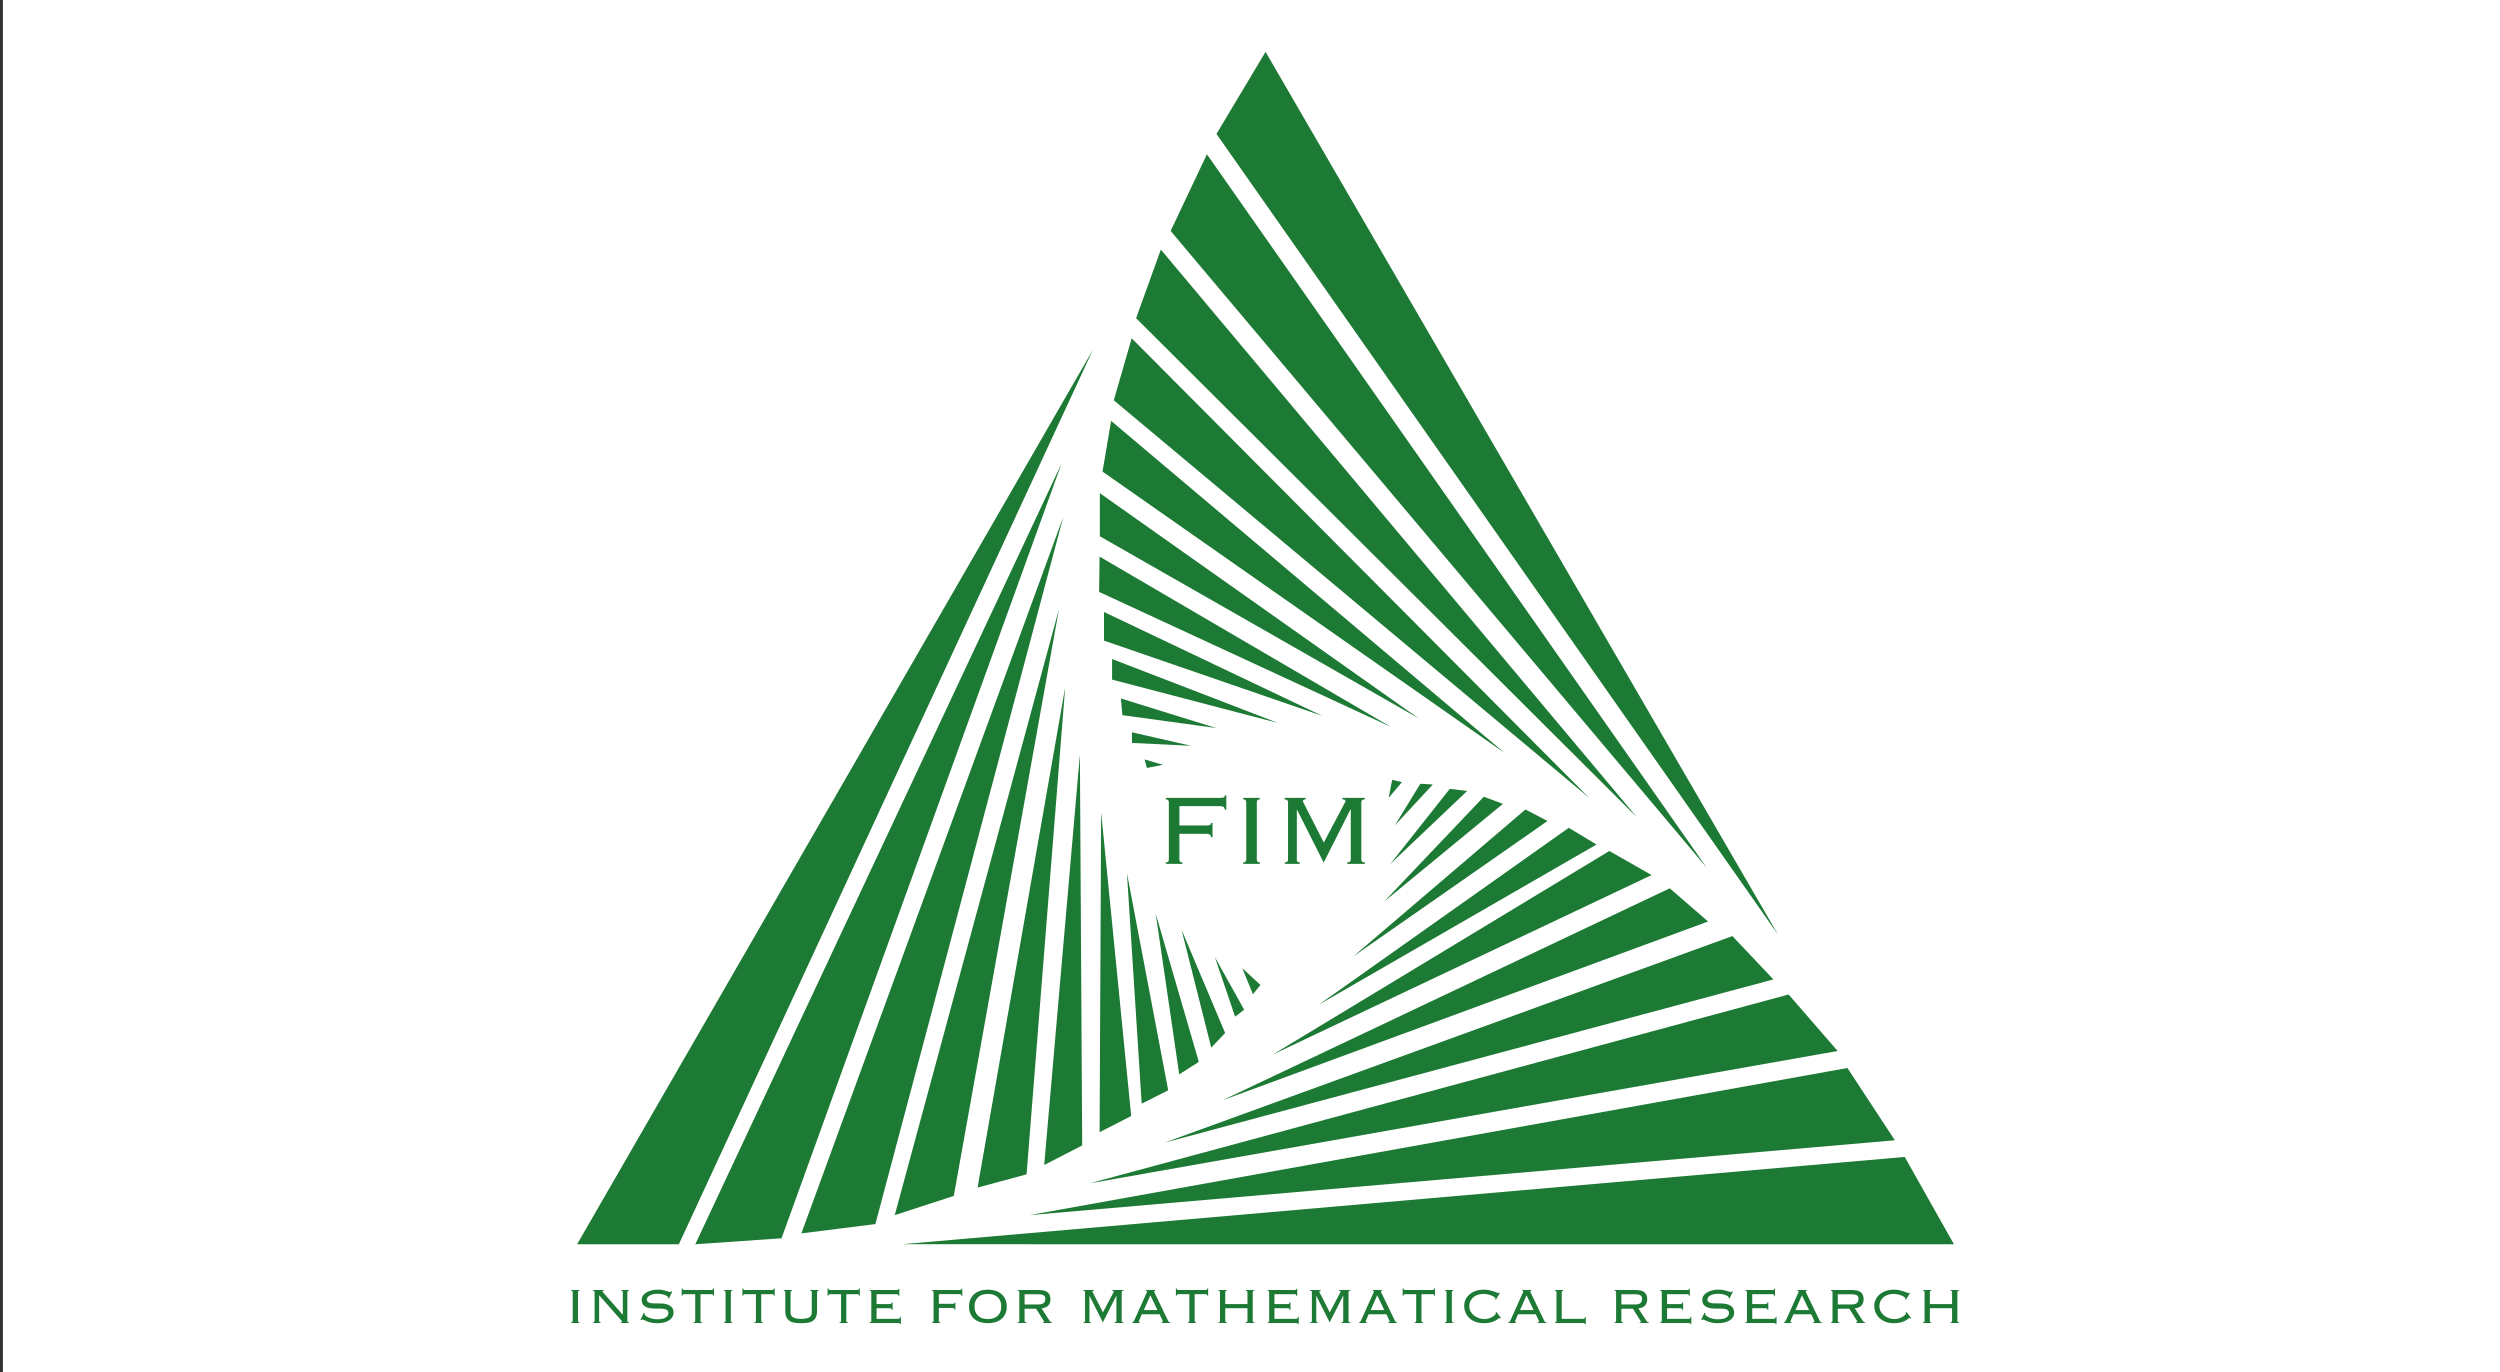<?xml version="1.0" encoding="utf-8"?>
<!-- Generator: Adobe Illustrator 24.1.2, SVG Export Plug-In . SVG Version: 6.00 Build 0)  -->
<svg version="1.1" xmlns="http://www.w3.org/2000/svg" xmlns:xlink="http://www.w3.org/1999/xlink" x="0px" y="0px"
	 viewBox="0 0 572 314" style="enable-background:new 0 0 572 314;" xml:space="preserve">
<rect x="0" y="0" width="572" height="314" fill="#333333" stroke="none"/>
<style type="text/css">
	.st0{display:none;}
	.st1{fill:#FFFFFF;}
	.st2{fill:#1D7A34;}
</style>
<g id="Livello_1" class="st0">
</g>
<g id="Livello_2">
	<rect x="0.663" class="st1" width="572" height="314"/>
	<g>
		<g>
			<g>
				<polygon class="st2" points="435.8,264.706 206.346,284.68 447.062,284.685 				"/>
			</g>
			<g>
				<polygon class="st2" points="422.69,244.357 235.495,278.024 433.542,260.896 				"/>
			</g>
			<g>
				<polygon class="st2" points="409.235,227.538 249.23,270.763 420.453,240.465 				"/>
			</g>
			<g>
				<polygon class="st2" points="396.369,214.174 266.386,261.456 405.754,224.09 				"/>
			</g>
			<g>
				<polygon class="st2" points="382.035,203.243 279.673,251.757 390.809,210.838 				"/>
			</g>
			<g>
				<polygon class="st2" points="368.219,194.707 291.222,241.273 377.876,200.213 				"/>
			</g>
			<g>
				<polygon class="st2" points="358.929,189.406 301.706,229.893 365.281,193.227 				"/>
			</g>
			<g>
				<polygon class="st2" points="349.023,185.21 309.611,218.848 354.069,187.845 				"/>
			</g>
			<g>
				<polygon class="st2" points="339.492,182.295 316.675,206.29 343.865,183.921 				"/>
			</g>
			<g>
				<polygon class="st2" points="331.7,180.501 318.076,197.712 335.695,180.965 				"/>
			</g>
			<g>
				<polygon class="st2" points="324.972,179.323 319.141,188.854 327.831,179.492 				"/>
			</g>
			<g>
				<polygon class="st2" points="318.53,178.422 317.719,182.556 320.753,178.962 				"/>
			</g>
		</g>
		<g>
			<g>
				<g>
					<polygon class="st2" points="278.327,30.644 406.824,213.858 289.558,11.867 					"/>
				</g>
				<g>
					<polygon class="st2" points="267.844,52.845 390.51,198.553 276.141,35.297 					"/>
				</g>
				<g>
					<polygon class="st2" points="259.939,72.803 374.532,187.004 265.601,57.106 					"/>
				</g>
				<g>
					<polygon class="st2" points="254.837,91.585 363.599,182.556 258.929,77.401 					"/>
				</g>
				<g>
					<polygon class="st2" points="252.258,107.899 344.37,172.372 254.22,96.294 					"/>
				</g>
				<g>
					<polygon class="st2" points="251.641,122.7 324.579,164.355 251.641,112.832 					"/>
				</g>
				<g>
					<polygon class="st2" points="251.473,135.426 318.24,166.325 251.585,127.353 					"/>
				</g>
				<g>
					<polygon class="st2" points="252.591,146.574 302.547,163.794 252.594,140.023 					"/>
				</g>
				<g>
					<polygon class="st2" points="254.444,155.497 292.399,165.42 254.444,150.787 					"/>
				</g>
				<g>
					<polygon class="st2" points="256.799,163.626 278.271,166.578 256.463,159.813 					"/>
				</g>
				<g>
					<polygon class="st2" points="258.986,169.985 272.497,170.634 258.986,167.55 					"/>
				</g>
			</g>
			<g>
				<polygon class="st2" points="262.396,175.707 266.067,174.986 261.891,173.757 				"/>
			</g>
		</g>
		<g>
			<g>
				<polygon class="st2" points="155.325,284.685 250.044,80.056 132.039,284.686 				"/>
			</g>
			<g>
				<polygon class="st2" points="178.815,283.321 242.895,106.03 159.081,284.685 				"/>
			</g>
			<g>
				<polygon class="st2" points="200.287,280.069 243.269,118.289 183.356,282.199 				"/>
			</g>
			<g>
				<polygon class="st2" points="218.228,273.622 242.291,139.368 204.716,278.024 				"/>
			</g>
			<g>
				<polygon class="st2" points="234.878,268.688 243.718,157.235 223.666,271.716 				"/>
			</g>
			<g>
				<polygon class="st2" points="247.605,262.073 247.081,172.633 238.915,266.558 				"/>
			</g>
			<g>
				<polygon class="st2" points="258.817,255.345 251.94,185.864 251.585,259.045 				"/>
			</g>
			<g>
				<polygon class="st2" points="267.283,249.459 257.846,199.768 261.217,252.521 				"/>
			</g>
			<g>
				<polygon class="st2" points="274.291,242.955 264.424,209.037 269.806,245.814 				"/>
			</g>
			<g>
				<polygon class="st2" points="280.305,236.34 270.329,212.7 277.136,239.702 				"/>
			</g>
			<g>
				<polygon class="st2" points="284.662,231.014 277.954,218.979 282.596,232.617 				"/>
			</g>
			<g>
				<polygon class="st2" points="288.39,225.363 284.233,221.52 286.667,227.481 				"/>
			</g>
		</g>
	</g>
	<g>
		<path class="st2" d="M277.078,191.569c0-0.287-0.077-0.479-0.229-0.574c-0.211-0.153-0.507-0.229-0.89-0.229h-6.114v5.855
			c0,0.211,0.047,0.378,0.144,0.502c0.095,0.125,0.277,0.187,0.545,0.187v0.345h-3.789v-0.345c0.268,0,0.449-0.062,0.545-0.187
			c0.096-0.124,0.144-0.291,0.144-0.502v-13.032c0-0.21-0.048-0.377-0.144-0.502c-0.096-0.124-0.278-0.187-0.545-0.187v-0.345
			h12.343c0.498,0,0.813-0.043,0.947-0.129c0.134-0.086,0.201-0.234,0.201-0.445h0.344v3.272h-0.344c0-0.248-0.077-0.444-0.23-0.588
			s-0.45-0.216-0.89-0.216h-9.271v4.421h6.085c0.497,0,0.813-0.043,0.947-0.13c0.133-0.086,0.201-0.233,0.201-0.444h0.345v3.272
			H277.078z"/>
		<path class="st2" d="M284.455,197.31c0.268,0,0.449-0.062,0.545-0.187c0.095-0.124,0.144-0.291,0.144-0.502v-13.032
			c0-0.21-0.048-0.377-0.144-0.502c-0.096-0.124-0.278-0.187-0.545-0.187v-0.345h3.789v0.345c-0.268,0-0.449,0.062-0.545,0.187
			c-0.096,0.125-0.144,0.292-0.144,0.502v13.032c0,0.211,0.048,0.378,0.144,0.502c0.096,0.125,0.277,0.187,0.545,0.187v0.345h-3.789
			V197.31z"/>
		<path class="st2" d="M293.956,197.31c0.306,0,0.507-0.062,0.603-0.187c0.096-0.124,0.144-0.291,0.144-0.502v-13.032
			c0-0.21-0.053-0.377-0.158-0.502c-0.105-0.124-0.32-0.187-0.646-0.187v-0.345h4.851v0.345c-0.44,0-0.66,0.125-0.66,0.373
			c0,0.115,0.038,0.22,0.115,0.315l4.679,9.186l4.851-9.186c0.02-0.057,0.043-0.114,0.072-0.172
			c0.028-0.058,0.043-0.115,0.043-0.172c0-0.096-0.053-0.177-0.158-0.244s-0.292-0.101-0.56-0.101v-0.345h5.138v0.345
			c-0.325,0-0.54,0.062-0.646,0.187c-0.105,0.125-0.158,0.292-0.158,0.502v13.032c0,0.211,0.053,0.378,0.158,0.502
			c0.105,0.125,0.32,0.187,0.646,0.187v0.345h-4.019v-0.345c0.325,0,0.541-0.062,0.646-0.187c0.104-0.124,0.157-0.291,0.157-0.502
			v-11.339l-0.086-0.057l-6.114,12.142l-6.113-12.142l-0.028,0.057v11.339c-0.02,0.211,0.019,0.378,0.114,0.502
			c0.096,0.125,0.277,0.187,0.546,0.187v0.345h-3.416V197.31z"/>
	</g>
	<g>
		<path class="st2" d="M130.69,302.535c0.134,0,0.225-0.031,0.273-0.094c0.048-0.062,0.072-0.146,0.072-0.251v-6.516
			c0-0.105-0.024-0.189-0.072-0.252c-0.048-0.062-0.139-0.093-0.273-0.093v-0.172h1.895v0.172c-0.134,0-0.225,0.031-0.272,0.093
			c-0.048,0.062-0.072,0.146-0.072,0.252v6.516c0,0.105,0.023,0.189,0.072,0.251c0.048,0.062,0.139,0.094,0.272,0.094v0.172h-1.895
			V302.535z"/>
		<path class="st2" d="M142.502,300.813v-5.138c0-0.105-0.024-0.189-0.072-0.252c-0.048-0.062-0.139-0.093-0.272-0.093v-0.172h1.722
			v0.172c-0.134,0-0.225,0.031-0.272,0.093c-0.048,0.062-0.072,0.146-0.072,0.252v6.516c0,0.105,0.023,0.189,0.072,0.251
			c0.047,0.062,0.138,0.094,0.272,0.094v0.172h-1.837v-0.172c0.191,0,0.287-0.038,0.287-0.115c0-0.066-0.02-0.122-0.058-0.165
			c-0.039-0.043-0.067-0.079-0.086-0.107l-5.109-5.812v5.855c0,0.105,0.023,0.189,0.072,0.251c0.047,0.062,0.138,0.094,0.272,0.094
			v0.172h-1.722v-0.172c0.134,0,0.225-0.031,0.272-0.094c0.048-0.062,0.072-0.146,0.072-0.251v-6.516
			c0-0.105-0.024-0.189-0.072-0.252c-0.048-0.062-0.139-0.093-0.272-0.093v-0.172h2.425v0.172c-0.105,0-0.177,0.012-0.215,0.036
			c-0.038,0.023-0.057,0.064-0.057,0.122c0,0.028,0.012,0.06,0.036,0.093c0.024,0.034,0.05,0.064,0.079,0.094l4.507,5.138H142.502z"
			/>
		<path class="st2" d="M147.511,300.44c-0.029,0.067-0.043,0.129-0.043,0.187c0,0.134,0.083,0.272,0.251,0.416
			s0.388,0.275,0.66,0.395c0.273,0.12,0.582,0.218,0.926,0.295c0.344,0.076,0.694,0.114,1.048,0.114
			c0.909,0,1.566-0.134,1.973-0.401s0.61-0.612,0.61-1.033c0-0.201-0.05-0.369-0.151-0.503s-0.239-0.236-0.417-0.309
			c-0.177-0.071-0.382-0.122-0.617-0.15c-0.235-0.029-0.486-0.043-0.754-0.043c-0.44,0-0.906-0.003-1.399-0.008
			c-0.493-0.004-0.945-0.066-1.356-0.187c-0.412-0.119-0.751-0.317-1.019-0.596c-0.268-0.277-0.402-0.688-0.402-1.233
			c0-0.345,0.096-0.658,0.287-0.94s0.452-0.524,0.782-0.725c0.33-0.201,0.72-0.359,1.169-0.474c0.45-0.115,0.938-0.173,1.464-0.173
			c0.412,0,0.768,0.029,1.069,0.087c0.302,0.057,0.562,0.119,0.782,0.187c0.22,0.066,0.402,0.129,0.545,0.187
			c0.144,0.057,0.263,0.086,0.359,0.086c0.105,0,0.182-0.02,0.229-0.058s0.096-0.081,0.144-0.129l0.172,0.071l-0.79,1.65l-0.158-0.1
			c0.009-0.029,0.014-0.091,0.014-0.188c0-0.066-0.057-0.147-0.172-0.243c-0.115-0.096-0.278-0.189-0.488-0.28
			s-0.461-0.167-0.753-0.229s-0.61-0.094-0.955-0.094c-0.775,0-1.39,0.125-1.844,0.373c-0.455,0.249-0.682,0.574-0.682,0.977
			c0,0.182,0.05,0.328,0.151,0.438c0.101,0.11,0.239,0.196,0.416,0.259c0.177,0.062,0.383,0.103,0.617,0.122
			c0.234,0.019,0.486,0.028,0.753,0.028c0.45,0,0.919,0.007,1.407,0.021s0.938,0.089,1.349,0.223
			c0.411,0.134,0.751,0.35,1.019,0.646c0.268,0.297,0.402,0.732,0.402,1.307c0,0.306-0.079,0.601-0.237,0.882
			c-0.158,0.282-0.395,0.534-0.71,0.754c-0.316,0.22-0.706,0.393-1.17,0.517c-0.464,0.124-1.002,0.187-1.614,0.187
			c-0.517,0-0.964-0.041-1.342-0.122s-0.701-0.177-0.969-0.287c-0.268-0.109-0.488-0.21-0.66-0.301s-0.311-0.137-0.416-0.137
			c-0.096,0-0.196,0.058-0.302,0.172l-0.143-0.086l0.775-1.65L147.511,300.44z"/>
		<path class="st2" d="M158.72,302.535c0.134,0,0.225-0.031,0.272-0.094c0.048-0.062,0.072-0.146,0.072-0.251v-6.085h-2.411
			c-0.182,0-0.311,0.026-0.387,0.078c-0.077,0.053-0.115,0.151-0.115,0.295h-0.172v-1.694h0.172c0,0.249,0.167,0.374,0.502,0.374
			h6.028c0.334,0,0.502-0.125,0.502-0.374h0.172v1.694h-0.172c0-0.144-0.038-0.242-0.115-0.295
			c-0.077-0.052-0.206-0.078-0.387-0.078h-2.412v6.085c0,0.105,0.024,0.189,0.072,0.251c0.048,0.062,0.139,0.094,0.273,0.094v0.172
			h-1.895V302.535z"/>
		<path class="st2" d="M165.666,302.535c0.134,0,0.225-0.031,0.273-0.094c0.048-0.062,0.072-0.146,0.072-0.251v-6.516
			c0-0.105-0.024-0.189-0.072-0.252c-0.048-0.062-0.139-0.093-0.273-0.093v-0.172h1.895v0.172c-0.134,0-0.225,0.031-0.272,0.093
			c-0.048,0.062-0.072,0.146-0.072,0.252v6.516c0,0.105,0.023,0.189,0.072,0.251c0.048,0.062,0.139,0.094,0.272,0.094v0.172h-1.895
			V302.535z"/>
		<path class="st2" d="M172.612,302.535c0.134,0,0.225-0.031,0.272-0.094c0.048-0.062,0.072-0.146,0.072-0.251v-6.085h-2.411
			c-0.182,0-0.311,0.026-0.387,0.078c-0.077,0.053-0.115,0.151-0.115,0.295h-0.172v-1.694h0.172c0,0.249,0.167,0.374,0.502,0.374
			h6.028c0.334,0,0.502-0.125,0.502-0.374h0.172v1.694h-0.172c0-0.144-0.038-0.242-0.115-0.295
			c-0.077-0.052-0.206-0.078-0.387-0.078h-2.412v6.085c0,0.105,0.024,0.189,0.072,0.251c0.048,0.062,0.139,0.094,0.273,0.094v0.172
			h-1.895V302.535z"/>
		<path class="st2" d="M179.673,295.675c0-0.105-0.024-0.189-0.071-0.252c-0.048-0.062-0.139-0.093-0.273-0.093v-0.172h1.895v0.172
			c-0.134,0-0.225,0.031-0.273,0.093c-0.048,0.062-0.071,0.146-0.071,0.252v4.593c0,0.545,0.203,0.931,0.61,1.155
			c0.406,0.225,1.012,0.337,1.815,0.337s1.409-0.112,1.815-0.337s0.61-0.61,0.61-1.155v-4.593c0-0.105-0.024-0.189-0.072-0.252
			c-0.048-0.062-0.139-0.093-0.272-0.093v-0.172h1.895v0.172c-0.134,0-0.225,0.031-0.273,0.093
			c-0.048,0.062-0.072,0.146-0.072,0.252v4.276c0,0.574-0.083,1.043-0.251,1.407c-0.167,0.363-0.407,0.65-0.718,0.86
			c-0.311,0.211-0.691,0.352-1.141,0.424c-0.45,0.071-0.957,0.107-1.521,0.107s-1.072-0.036-1.521-0.107
			c-0.45-0.072-0.83-0.213-1.141-0.424c-0.311-0.21-0.551-0.497-0.718-0.86c-0.167-0.364-0.251-0.833-0.251-1.407V295.675z"/>
		<path class="st2" d="M192.088,302.535c0.134,0,0.225-0.031,0.272-0.094c0.048-0.062,0.072-0.146,0.072-0.251v-6.085h-2.411
			c-0.182,0-0.311,0.026-0.387,0.078c-0.077,0.053-0.115,0.151-0.115,0.295h-0.172v-1.694h0.172c0,0.249,0.167,0.374,0.502,0.374
			h6.028c0.334,0,0.502-0.125,0.502-0.374h0.172v1.694h-0.172c0-0.144-0.038-0.242-0.115-0.295
			c-0.077-0.052-0.206-0.078-0.387-0.078h-2.412v6.085c0,0.105,0.024,0.189,0.072,0.251c0.048,0.062,0.139,0.094,0.273,0.094v0.172
			h-1.895V302.535z"/>
		<path class="st2" d="M199.35,295.675c0-0.105-0.024-0.189-0.072-0.252c-0.048-0.062-0.139-0.093-0.272-0.093v-0.172h6.013
			c0.249,0,0.407-0.021,0.474-0.065c0.067-0.043,0.101-0.116,0.101-0.222h0.172v1.636h-0.172c0-0.124-0.038-0.223-0.115-0.294
			c-0.077-0.072-0.225-0.107-0.445-0.107h-4.478v2.268h2.914c0.172,0,0.313-0.029,0.423-0.087c0.11-0.057,0.165-0.162,0.165-0.315
			h0.172v1.736h-0.172c0-0.144-0.043-0.243-0.129-0.301c-0.086-0.058-0.229-0.086-0.43-0.086h-2.942v2.439h4.793
			c0.201,0,0.349-0.036,0.445-0.107c0.095-0.072,0.143-0.198,0.143-0.381h0.172v1.708h-0.172c0-0.182-0.167-0.272-0.502-0.272h-6.43
			v-0.172c0.134,0,0.225-0.031,0.272-0.094c0.048-0.062,0.072-0.146,0.072-0.251V295.675z"/>
		<path class="st2" d="M218.424,299.664c0-0.144-0.039-0.238-0.115-0.287c-0.105-0.076-0.253-0.114-0.445-0.114h-3.057v2.928
			c0,0.105,0.024,0.189,0.072,0.251c0.048,0.062,0.139,0.094,0.273,0.094v0.172h-1.895v-0.172c0.134,0,0.225-0.031,0.272-0.094
			c0.048-0.062,0.072-0.146,0.072-0.251v-6.516c0-0.105-0.024-0.189-0.072-0.252c-0.048-0.062-0.139-0.093-0.272-0.093v-0.172h6.171
			c0.249,0,0.407-0.021,0.474-0.065c0.067-0.043,0.101-0.116,0.101-0.222h0.172v1.636h-0.172c0-0.124-0.039-0.223-0.115-0.294
			c-0.077-0.072-0.225-0.107-0.445-0.107h-4.636v2.21h3.043c0.249,0,0.406-0.021,0.474-0.064c0.067-0.043,0.101-0.117,0.101-0.223
			h0.172v1.636H218.424z"/>
		<path class="st2" d="M226.031,295.071c0.622,0,1.196,0.084,1.722,0.252c0.526,0.167,0.983,0.416,1.371,0.746
			c0.388,0.33,0.689,0.734,0.904,1.213s0.323,1.028,0.323,1.65s-0.107,1.172-0.323,1.65s-0.517,0.88-0.904,1.205
			c-0.387,0.326-0.844,0.567-1.371,0.726c-0.526,0.157-1.1,0.236-1.722,0.236s-1.196-0.079-1.722-0.236
			c-0.526-0.158-0.983-0.399-1.371-0.726c-0.388-0.325-0.689-0.727-0.904-1.205s-0.323-1.028-0.323-1.65s0.107-1.172,0.323-1.65
			s0.517-0.883,0.904-1.213c0.387-0.33,0.844-0.579,1.371-0.746C224.835,295.155,225.409,295.071,226.031,295.071z M226.031,296.048
			c-0.976,0-1.729,0.255-2.26,0.766c-0.531,0.511-0.797,1.215-0.797,2.111c0,0.897,0.266,1.602,0.797,2.112
			c0.531,0.511,1.284,0.766,2.26,0.766s1.729-0.255,2.26-0.766c0.531-0.511,0.797-1.215,0.797-2.112
			c0-0.896-0.266-1.601-0.797-2.111C227.76,296.303,227.007,296.048,226.031,296.048z"/>
		<path class="st2" d="M234.426,302.191c0,0.105,0.024,0.189,0.072,0.251c0.048,0.062,0.139,0.094,0.273,0.094v0.172h-1.895v-0.172
			c0.134,0,0.225-0.031,0.272-0.094c0.048-0.062,0.072-0.146,0.072-0.251v-6.516c0-0.105-0.024-0.189-0.072-0.252
			c-0.048-0.062-0.139-0.093-0.272-0.093v-0.172h4.808c0.947,0,1.626,0.179,2.038,0.538c0.412,0.358,0.617,0.878,0.617,1.557
			c0,0.604-0.158,1.082-0.474,1.436c-0.315,0.354-0.832,0.579-1.55,0.675l1.808,2.799c0.105,0.152,0.189,0.253,0.251,0.301
			c0.062,0.048,0.165,0.072,0.309,0.072v0.172h-2.067v-0.172c0.125,0,0.203-0.01,0.237-0.029c0.034-0.019,0.05-0.052,0.05-0.101
			c0-0.057-0.024-0.109-0.072-0.157l-1.765-2.813h-2.641V302.191z M237.569,298.459c0.584,0,0.995-0.11,1.234-0.33
			s0.359-0.521,0.359-0.904c0-0.191-0.024-0.354-0.072-0.488c-0.048-0.134-0.134-0.246-0.258-0.337s-0.294-0.158-0.509-0.201
			s-0.491-0.064-0.825-0.064h-3.072v2.325H237.569z"/>
		<path class="st2" d="M247.889,302.535c0.153,0,0.253-0.031,0.301-0.094c0.048-0.062,0.072-0.146,0.072-0.251v-6.516
			c0-0.105-0.026-0.189-0.079-0.252c-0.053-0.062-0.16-0.093-0.323-0.093v-0.172h2.425v0.172c-0.22,0-0.33,0.062-0.33,0.187
			c0,0.058,0.019,0.11,0.058,0.158l2.339,4.593l2.425-4.593c0.01-0.029,0.021-0.058,0.036-0.087
			c0.014-0.028,0.021-0.057,0.021-0.086c0-0.048-0.026-0.088-0.079-0.122c-0.053-0.033-0.146-0.05-0.28-0.05v-0.172h2.569v0.172
			c-0.163,0-0.27,0.031-0.323,0.093c-0.053,0.062-0.079,0.146-0.079,0.252v6.516c0,0.105,0.026,0.189,0.079,0.251
			c0.053,0.062,0.16,0.094,0.323,0.094v0.172h-2.009v-0.172c0.163,0,0.271-0.031,0.323-0.094c0.052-0.062,0.079-0.146,0.079-0.251
			v-5.669l-0.043-0.029l-3.057,6.071l-3.057-6.071l-0.015,0.029v5.669c-0.009,0.105,0.01,0.189,0.058,0.251
			c0.048,0.062,0.139,0.094,0.272,0.094v0.172h-1.708V302.535z"/>
		<path class="st2" d="M260.762,301.846c-0.039,0.086-0.082,0.182-0.129,0.287s-0.072,0.187-0.072,0.244
			c0,0.105,0.082,0.158,0.244,0.158v0.172h-1.765v-0.172c0.057,0,0.107-0.005,0.15-0.015c0.043-0.01,0.084-0.038,0.122-0.086
			s0.082-0.117,0.129-0.208s0.11-0.213,0.187-0.366l2.598-5.799c0.077-0.162,0.134-0.284,0.172-0.365
			c0.038-0.081,0.057-0.146,0.057-0.194c0-0.114-0.086-0.172-0.258-0.172v-0.172h2.096v0.172c-0.153,0-0.23,0.058-0.23,0.172
			c0,0.058,0.024,0.132,0.072,0.223s0.11,0.218,0.187,0.381l2.755,5.712c0.086,0.172,0.153,0.306,0.201,0.401
			c0.047,0.096,0.093,0.168,0.136,0.216s0.088,0.076,0.136,0.086s0.115,0.015,0.201,0.015v0.172h-1.995v-0.172
			c0.115,0,0.191-0.017,0.229-0.051c0.038-0.033,0.058-0.083,0.058-0.15c0-0.048-0.012-0.098-0.036-0.15s-0.074-0.165-0.15-0.338
			l-0.545-1.148h-4.062L260.762,301.846z M264.824,299.75l-1.622-3.387l-1.493,3.387H264.824z"/>
		<path class="st2" d="M271.785,302.535c0.134,0,0.225-0.031,0.272-0.094c0.048-0.062,0.072-0.146,0.072-0.251v-6.085h-2.411
			c-0.182,0-0.311,0.026-0.387,0.078c-0.077,0.053-0.115,0.151-0.115,0.295h-0.172v-1.694h0.172c0,0.249,0.167,0.374,0.502,0.374
			h6.028c0.334,0,0.502-0.125,0.502-0.374h0.172v1.694h-0.172c0-0.144-0.038-0.242-0.115-0.295
			c-0.077-0.052-0.206-0.078-0.387-0.078h-2.412v6.085c0,0.105,0.024,0.189,0.072,0.251c0.048,0.062,0.139,0.094,0.273,0.094v0.172
			h-1.895V302.535z"/>
		<path class="st2" d="M286.625,302.191c0,0.105,0.023,0.189,0.072,0.251c0.047,0.062,0.138,0.094,0.272,0.094v0.172h-1.895v-0.172
			c0.134,0,0.225-0.031,0.273-0.094c0.047-0.062,0.072-0.146,0.072-0.251v-2.87h-5.081v2.87c0,0.105,0.024,0.189,0.072,0.251
			c0.048,0.062,0.139,0.094,0.273,0.094v0.172h-1.895v-0.172c0.134,0,0.225-0.031,0.272-0.094c0.048-0.062,0.072-0.146,0.072-0.251
			v-6.516c0-0.105-0.024-0.189-0.072-0.252c-0.048-0.062-0.139-0.093-0.272-0.093v-0.172h1.895v0.172
			c-0.134,0-0.225,0.031-0.273,0.093c-0.048,0.062-0.072,0.146-0.072,0.252v2.698h5.081v-2.698c0-0.105-0.024-0.189-0.072-0.252
			c-0.048-0.062-0.139-0.093-0.273-0.093v-0.172h1.895v0.172c-0.134,0-0.225,0.031-0.272,0.093
			c-0.048,0.062-0.072,0.146-0.072,0.252V302.191z"/>
		<path class="st2" d="M290.385,295.675c0-0.105-0.023-0.189-0.071-0.252c-0.048-0.062-0.139-0.093-0.272-0.093v-0.172h6.013
			c0.249,0,0.407-0.021,0.474-0.065c0.067-0.043,0.101-0.116,0.101-0.222h0.173v1.636h-0.173c0-0.124-0.038-0.223-0.114-0.294
			c-0.077-0.072-0.226-0.107-0.445-0.107h-4.478v2.268h2.913c0.173,0,0.313-0.029,0.424-0.087c0.109-0.057,0.165-0.162,0.165-0.315
			h0.172v1.736h-0.172c0-0.144-0.043-0.243-0.13-0.301c-0.086-0.058-0.229-0.086-0.43-0.086h-2.942v2.439h4.793
			c0.201,0,0.35-0.036,0.445-0.107c0.096-0.072,0.144-0.198,0.144-0.381h0.172v1.708h-0.172c0-0.182-0.168-0.272-0.502-0.272h-6.43
			v-0.172c0.134,0,0.225-0.031,0.272-0.094c0.048-0.062,0.071-0.146,0.071-0.251V295.675z"/>
		<path class="st2" d="M299.786,302.535c0.152,0,0.253-0.031,0.301-0.094c0.048-0.062,0.072-0.146,0.072-0.251v-6.516
			c0-0.105-0.027-0.189-0.08-0.252c-0.053-0.062-0.159-0.093-0.322-0.093v-0.172h2.426v0.172c-0.221,0-0.33,0.062-0.33,0.187
			c0,0.058,0.019,0.11,0.057,0.158l2.34,4.593l2.426-4.593c0.009-0.029,0.021-0.058,0.035-0.087
			c0.015-0.028,0.021-0.057,0.021-0.086c0-0.048-0.026-0.088-0.078-0.122c-0.053-0.033-0.146-0.05-0.28-0.05v-0.172h2.569v0.172
			c-0.163,0-0.271,0.031-0.323,0.093c-0.053,0.062-0.079,0.146-0.079,0.252v6.516c0,0.105,0.026,0.189,0.079,0.251
			c0.053,0.062,0.16,0.094,0.323,0.094v0.172h-2.01v-0.172c0.163,0,0.271-0.031,0.323-0.094c0.053-0.062,0.079-0.146,0.079-0.251
			v-5.669l-0.043-0.029l-3.058,6.071l-3.057-6.071l-0.015,0.029v5.669c-0.01,0.105,0.01,0.189,0.058,0.251
			c0.048,0.062,0.139,0.094,0.272,0.094v0.172h-1.707V302.535z"/>
		<path class="st2" d="M312.659,301.846c-0.038,0.086-0.081,0.182-0.129,0.287s-0.071,0.187-0.071,0.244
			c0,0.105,0.081,0.158,0.244,0.158v0.172h-1.766v-0.172c0.058,0,0.107-0.005,0.15-0.015s0.084-0.038,0.122-0.086
			s0.081-0.117,0.129-0.208s0.11-0.213,0.187-0.366l2.599-5.799c0.076-0.162,0.134-0.284,0.172-0.365s0.058-0.146,0.058-0.194
			c0-0.114-0.086-0.172-0.259-0.172v-0.172h2.096v0.172c-0.153,0-0.229,0.058-0.229,0.172c0,0.058,0.023,0.132,0.071,0.223
			s0.11,0.218,0.187,0.381l2.756,5.712c0.086,0.172,0.153,0.306,0.201,0.401s0.093,0.168,0.136,0.216s0.089,0.076,0.137,0.086
			s0.115,0.015,0.201,0.015v0.172h-1.995v-0.172c0.114,0,0.191-0.017,0.229-0.051c0.038-0.033,0.058-0.083,0.058-0.15
			c0-0.048-0.013-0.098-0.036-0.15s-0.074-0.165-0.15-0.338l-0.546-1.148h-4.062L312.659,301.846z M316.722,299.75l-1.622-3.387
			l-1.493,3.387H316.722z"/>
		<path class="st2" d="M323.681,302.535c0.135,0,0.226-0.031,0.273-0.094c0.048-0.062,0.071-0.146,0.071-0.251v-6.085h-2.411
			c-0.182,0-0.311,0.026-0.388,0.078c-0.076,0.053-0.114,0.151-0.114,0.295h-0.173v-1.694h0.173c0,0.249,0.167,0.374,0.502,0.374
			h6.028c0.335,0,0.502-0.125,0.502-0.374h0.173v1.694h-0.173c0-0.144-0.038-0.242-0.114-0.295
			c-0.077-0.052-0.206-0.078-0.388-0.078h-2.411v6.085c0,0.105,0.023,0.189,0.071,0.251c0.048,0.062,0.139,0.094,0.272,0.094v0.172
			h-1.895V302.535z"/>
		<path class="st2" d="M330.628,302.535c0.134,0,0.225-0.031,0.272-0.094c0.048-0.062,0.071-0.146,0.071-0.251v-6.516
			c0-0.105-0.023-0.189-0.071-0.252c-0.048-0.062-0.139-0.093-0.272-0.093v-0.172h1.895v0.172c-0.135,0-0.226,0.031-0.273,0.093
			c-0.048,0.062-0.071,0.146-0.071,0.252v6.516c0,0.105,0.023,0.189,0.071,0.251c0.048,0.062,0.139,0.094,0.273,0.094v0.172h-1.895
			V302.535z"/>
		<path class="st2" d="M343.244,301.674c-0.058-0.067-0.13-0.101-0.216-0.101c-0.048,0-0.146,0.062-0.294,0.188
			s-0.358,0.264-0.632,0.414c-0.272,0.15-0.619,0.284-1.04,0.4s-0.934,0.175-1.536,0.175c-0.67,0-1.282-0.096-1.837-0.287
			s-1.031-0.466-1.428-0.825c-0.397-0.358-0.706-0.784-0.926-1.277c-0.221-0.492-0.33-1.031-0.33-1.614
			c0-0.488,0.103-0.952,0.309-1.393c0.205-0.439,0.502-0.83,0.89-1.17c0.388-0.339,0.856-0.609,1.406-0.811
			c0.551-0.201,1.17-0.302,1.858-0.302c0.479,0,0.904,0.041,1.277,0.122c0.374,0.082,0.699,0.17,0.977,0.266
			s0.504,0.185,0.682,0.266c0.177,0.081,0.299,0.122,0.366,0.122c0.076,0,0.124-0.012,0.144-0.036
			c0.019-0.023,0.043-0.055,0.071-0.093l0.172,0.114l-0.89,1.536l-0.187-0.086c0.048-0.048,0.072-0.11,0.072-0.187
			c0-0.077-0.072-0.175-0.216-0.295c-0.144-0.119-0.34-0.234-0.588-0.344c-0.249-0.11-0.541-0.206-0.876-0.287
			s-0.693-0.122-1.076-0.122s-0.768,0.055-1.155,0.164c-0.388,0.11-0.732,0.279-1.033,0.509c-0.302,0.229-0.548,0.522-0.739,0.88
			c-0.191,0.358-0.287,0.785-0.287,1.281c0,0.43,0.098,0.823,0.294,1.182c0.196,0.357,0.457,0.666,0.782,0.923
			c0.325,0.259,0.696,0.459,1.112,0.602c0.416,0.144,0.845,0.215,1.285,0.215c0.344,0,0.672-0.05,0.982-0.15
			s0.586-0.223,0.825-0.366s0.431-0.289,0.574-0.438s0.216-0.271,0.216-0.366c0-0.086-0.024-0.153-0.072-0.201l0.187-0.114
			l1.062,1.378L343.244,301.674z"/>
		<path class="st2" d="M346.831,301.846c-0.038,0.086-0.081,0.182-0.129,0.287s-0.071,0.187-0.071,0.244
			c0,0.105,0.081,0.158,0.244,0.158v0.172h-1.766v-0.172c0.058,0,0.107-0.005,0.15-0.015s0.084-0.038,0.122-0.086
			s0.081-0.117,0.129-0.208s0.11-0.213,0.187-0.366l2.599-5.799c0.076-0.162,0.134-0.284,0.172-0.365s0.058-0.146,0.058-0.194
			c0-0.114-0.086-0.172-0.259-0.172v-0.172h2.096v0.172c-0.153,0-0.229,0.058-0.229,0.172c0,0.058,0.023,0.132,0.071,0.223
			s0.11,0.218,0.187,0.381l2.756,5.712c0.086,0.172,0.153,0.306,0.201,0.401s0.093,0.168,0.136,0.216s0.089,0.076,0.137,0.086
			s0.115,0.015,0.201,0.015v0.172h-1.995v-0.172c0.114,0,0.191-0.017,0.229-0.051c0.038-0.033,0.058-0.083,0.058-0.15
			c0-0.048-0.013-0.098-0.036-0.15s-0.074-0.165-0.15-0.338l-0.546-1.148h-4.062L346.831,301.846z M350.894,299.75l-1.622-3.387
			l-1.493,3.387H350.894z"/>
		<path class="st2" d="M357.667,295.33c-0.134,0-0.225,0.033-0.272,0.101c-0.048,0.066-0.071,0.167-0.071,0.301v6.028h4.822
			c0.335,0,0.502-0.144,0.502-0.431h0.173v1.65h-0.173c0-0.182-0.167-0.272-0.502-0.272h-6.373v-0.172
			c0.135,0,0.226-0.031,0.273-0.094c0.048-0.062,0.071-0.146,0.071-0.251v-6.516c0-0.105-0.023-0.189-0.071-0.252
			c-0.048-0.062-0.139-0.093-0.273-0.093v-0.172h1.895V295.33z"/>
		<path class="st2" d="M370.972,302.191c0,0.105,0.023,0.189,0.071,0.251c0.048,0.062,0.139,0.094,0.272,0.094v0.172h-1.895v-0.172
			c0.135,0,0.226-0.031,0.273-0.094c0.048-0.062,0.071-0.146,0.071-0.251v-6.516c0-0.105-0.023-0.189-0.071-0.252
			c-0.048-0.062-0.139-0.093-0.273-0.093v-0.172h4.809c0.947,0,1.626,0.179,2.038,0.538c0.411,0.358,0.617,0.878,0.617,1.557
			c0,0.604-0.158,1.082-0.474,1.436c-0.316,0.354-0.833,0.579-1.551,0.675l1.809,2.799c0.105,0.152,0.189,0.253,0.251,0.301
			c0.062,0.048,0.165,0.072,0.309,0.072v0.172h-2.066v-0.172c0.124,0,0.203-0.01,0.237-0.029c0.033-0.019,0.05-0.052,0.05-0.101
			c0-0.057-0.024-0.109-0.071-0.157l-1.766-2.813h-2.641V302.191z M374.114,298.459c0.584,0,0.995-0.11,1.234-0.33
			s0.359-0.521,0.359-0.904c0-0.191-0.024-0.354-0.072-0.488c-0.048-0.134-0.134-0.246-0.258-0.337
			c-0.125-0.091-0.295-0.158-0.51-0.201c-0.216-0.043-0.49-0.064-0.825-0.064h-3.071v2.325H374.114z"/>
		<path class="st2" d="M380.214,295.675c0-0.105-0.024-0.189-0.071-0.252c-0.049-0.062-0.14-0.093-0.273-0.093v-0.172h6.014
			c0.249,0,0.406-0.021,0.474-0.065c0.067-0.043,0.101-0.116,0.101-0.222h0.172v1.636h-0.172c0-0.124-0.038-0.223-0.115-0.294
			c-0.076-0.072-0.225-0.107-0.444-0.107h-4.478v2.268h2.913c0.172,0,0.313-0.029,0.423-0.087c0.11-0.057,0.165-0.162,0.165-0.315
			h0.173v1.736h-0.173c0-0.144-0.043-0.243-0.129-0.301s-0.229-0.086-0.431-0.086h-2.941v2.439h4.793
			c0.201,0,0.35-0.036,0.445-0.107c0.096-0.072,0.144-0.198,0.144-0.381h0.172v1.708h-0.172c0-0.182-0.168-0.272-0.503-0.272h-6.43
			v-0.172c0.134,0,0.225-0.031,0.273-0.094c0.047-0.062,0.071-0.146,0.071-0.251V295.675z"/>
		<path class="st2" d="M390.174,300.44c-0.028,0.067-0.043,0.129-0.043,0.187c0,0.134,0.084,0.272,0.252,0.416
			c0.167,0.144,0.387,0.275,0.66,0.395c0.272,0.12,0.581,0.218,0.926,0.295c0.344,0.076,0.693,0.114,1.047,0.114
			c0.909,0,1.567-0.134,1.974-0.401s0.61-0.612,0.61-1.033c0-0.201-0.051-0.369-0.151-0.503c-0.1-0.134-0.239-0.236-0.416-0.309
			c-0.177-0.071-0.383-0.122-0.617-0.15c-0.234-0.029-0.485-0.043-0.753-0.043c-0.44,0-0.907-0.003-1.399-0.008
			c-0.493-0.004-0.945-0.066-1.356-0.187c-0.411-0.119-0.751-0.317-1.019-0.596c-0.269-0.277-0.402-0.688-0.402-1.233
			c0-0.345,0.096-0.658,0.287-0.94s0.452-0.524,0.782-0.725c0.33-0.201,0.72-0.359,1.17-0.474c0.449-0.115,0.938-0.173,1.464-0.173
			c0.411,0,0.768,0.029,1.069,0.087c0.301,0.057,0.562,0.119,0.782,0.187c0.22,0.066,0.401,0.129,0.545,0.187
			c0.144,0.057,0.263,0.086,0.358,0.086c0.105,0,0.182-0.02,0.23-0.058c0.048-0.038,0.095-0.081,0.144-0.129l0.172,0.071
			l-0.789,1.65l-0.158-0.1c0.01-0.029,0.015-0.091,0.015-0.188c0-0.066-0.058-0.147-0.173-0.243
			c-0.114-0.096-0.277-0.189-0.487-0.28c-0.211-0.091-0.462-0.167-0.754-0.229s-0.61-0.094-0.954-0.094
			c-0.775,0-1.391,0.125-1.845,0.373c-0.454,0.249-0.682,0.574-0.682,0.977c0,0.182,0.051,0.328,0.15,0.438
			c0.101,0.11,0.239,0.196,0.417,0.259c0.177,0.062,0.382,0.103,0.617,0.122c0.234,0.019,0.485,0.028,0.753,0.028
			c0.45,0,0.919,0.007,1.406,0.021c0.488,0.015,0.938,0.089,1.35,0.223s0.751,0.35,1.019,0.646c0.269,0.297,0.402,0.732,0.402,1.307
			c0,0.306-0.079,0.601-0.237,0.882c-0.157,0.282-0.395,0.534-0.71,0.754s-0.706,0.393-1.17,0.517s-1.002,0.187-1.614,0.187
			c-0.517,0-0.964-0.041-1.342-0.122c-0.379-0.081-0.701-0.177-0.969-0.287c-0.269-0.109-0.488-0.21-0.66-0.301
			c-0.173-0.091-0.312-0.137-0.417-0.137c-0.096,0-0.196,0.058-0.301,0.172l-0.144-0.086l0.774-1.65L390.174,300.44z"/>
		<path class="st2" d="M399.704,295.675c0-0.105-0.024-0.189-0.071-0.252c-0.049-0.062-0.14-0.093-0.273-0.093v-0.172h6.014
			c0.249,0,0.406-0.021,0.474-0.065c0.067-0.043,0.101-0.116,0.101-0.222h0.172v1.636h-0.172c0-0.124-0.038-0.223-0.115-0.294
			c-0.076-0.072-0.225-0.107-0.444-0.107h-4.478v2.268h2.913c0.172,0,0.313-0.029,0.423-0.087c0.11-0.057,0.165-0.162,0.165-0.315
			h0.173v1.736h-0.173c0-0.144-0.043-0.243-0.129-0.301s-0.229-0.086-0.431-0.086h-2.941v2.439h4.793
			c0.201,0,0.35-0.036,0.445-0.107c0.096-0.072,0.144-0.198,0.144-0.381h0.172v1.708h-0.172c0-0.182-0.168-0.272-0.503-0.272h-6.43
			v-0.172c0.134,0,0.225-0.031,0.273-0.094c0.047-0.062,0.071-0.146,0.071-0.251V295.675z"/>
		<path class="st2" d="M409.851,301.846c-0.038,0.086-0.081,0.182-0.129,0.287s-0.071,0.187-0.071,0.244
			c0,0.105,0.081,0.158,0.244,0.158v0.172h-1.766v-0.172c0.058,0,0.107-0.005,0.15-0.015s0.084-0.038,0.122-0.086
			s0.081-0.117,0.129-0.208s0.11-0.213,0.187-0.366l2.599-5.799c0.076-0.162,0.134-0.284,0.172-0.365s0.058-0.146,0.058-0.194
			c0-0.114-0.086-0.172-0.259-0.172v-0.172h2.096v0.172c-0.153,0-0.229,0.058-0.229,0.172c0,0.058,0.023,0.132,0.071,0.223
			s0.11,0.218,0.187,0.381l2.756,5.712c0.086,0.172,0.153,0.306,0.201,0.401s0.093,0.168,0.136,0.216s0.089,0.076,0.137,0.086
			s0.115,0.015,0.201,0.015v0.172h-1.995v-0.172c0.114,0,0.191-0.017,0.229-0.051c0.038-0.033,0.058-0.083,0.058-0.15
			c0-0.048-0.013-0.098-0.036-0.15s-0.074-0.165-0.15-0.338l-0.546-1.148h-4.062L409.851,301.846z M413.913,299.75l-1.622-3.387
			l-1.493,3.387H413.913z"/>
		<path class="st2" d="M420.486,302.191c0,0.105,0.023,0.189,0.071,0.251c0.048,0.062,0.139,0.094,0.272,0.094v0.172h-1.895v-0.172
			c0.135,0,0.226-0.031,0.273-0.094c0.048-0.062,0.071-0.146,0.071-0.251v-6.516c0-0.105-0.023-0.189-0.071-0.252
			c-0.048-0.062-0.139-0.093-0.273-0.093v-0.172h4.809c0.947,0,1.626,0.179,2.038,0.538c0.411,0.358,0.617,0.878,0.617,1.557
			c0,0.604-0.158,1.082-0.474,1.436c-0.316,0.354-0.833,0.579-1.551,0.675l1.809,2.799c0.105,0.152,0.189,0.253,0.251,0.301
			c0.062,0.048,0.165,0.072,0.309,0.072v0.172h-2.066v-0.172c0.124,0,0.203-0.01,0.237-0.029c0.033-0.019,0.05-0.052,0.05-0.101
			c0-0.057-0.024-0.109-0.071-0.157l-1.766-2.813h-2.641V302.191z M423.629,298.459c0.584,0,0.995-0.11,1.234-0.33
			s0.359-0.521,0.359-0.904c0-0.191-0.024-0.354-0.072-0.488c-0.048-0.134-0.134-0.246-0.258-0.337
			c-0.125-0.091-0.295-0.158-0.51-0.201c-0.216-0.043-0.49-0.064-0.825-0.064h-3.071v2.325H423.629z"/>
		<path class="st2" d="M437.077,301.674c-0.058-0.067-0.13-0.101-0.216-0.101c-0.048,0-0.146,0.062-0.294,0.188
			s-0.358,0.264-0.632,0.414c-0.272,0.15-0.619,0.284-1.04,0.4s-0.934,0.175-1.536,0.175c-0.67,0-1.282-0.096-1.837-0.287
			s-1.031-0.466-1.428-0.825c-0.397-0.358-0.706-0.784-0.926-1.277c-0.221-0.492-0.33-1.031-0.33-1.614
			c0-0.488,0.103-0.952,0.309-1.393c0.205-0.439,0.502-0.83,0.89-1.17c0.388-0.339,0.856-0.609,1.406-0.811
			c0.551-0.201,1.17-0.302,1.858-0.302c0.479,0,0.904,0.041,1.277,0.122c0.374,0.082,0.699,0.17,0.977,0.266
			s0.504,0.185,0.682,0.266c0.177,0.081,0.299,0.122,0.366,0.122c0.076,0,0.124-0.012,0.144-0.036
			c0.019-0.023,0.043-0.055,0.071-0.093l0.172,0.114l-0.89,1.536l-0.187-0.086c0.048-0.048,0.072-0.11,0.072-0.187
			c0-0.077-0.072-0.175-0.216-0.295c-0.144-0.119-0.34-0.234-0.588-0.344c-0.249-0.11-0.541-0.206-0.876-0.287
			s-0.693-0.122-1.076-0.122s-0.768,0.055-1.155,0.164c-0.388,0.11-0.732,0.279-1.033,0.509c-0.302,0.229-0.548,0.522-0.739,0.88
			c-0.191,0.358-0.287,0.785-0.287,1.281c0,0.43,0.098,0.823,0.294,1.182c0.196,0.357,0.457,0.666,0.782,0.923
			c0.325,0.259,0.696,0.459,1.112,0.602c0.416,0.144,0.845,0.215,1.285,0.215c0.344,0,0.672-0.05,0.982-0.15
			s0.586-0.223,0.825-0.366s0.431-0.289,0.574-0.438s0.216-0.271,0.216-0.366c0-0.086-0.024-0.153-0.072-0.201l0.187-0.114
			l1.062,1.378L437.077,301.674z"/>
		<path class="st2" d="M447.841,302.191c0,0.105,0.023,0.189,0.071,0.251c0.048,0.062,0.139,0.094,0.273,0.094v0.172h-1.895v-0.172
			c0.134,0,0.225-0.031,0.272-0.094c0.048-0.062,0.071-0.146,0.071-0.251v-2.87h-5.08v2.87c0,0.105,0.023,0.189,0.071,0.251
			c0.048,0.062,0.139,0.094,0.272,0.094v0.172h-1.895v-0.172c0.135,0,0.226-0.031,0.273-0.094c0.048-0.062,0.071-0.146,0.071-0.251
			v-6.516c0-0.105-0.023-0.189-0.071-0.252c-0.048-0.062-0.139-0.093-0.273-0.093v-0.172h1.895v0.172
			c-0.134,0-0.225,0.031-0.272,0.093c-0.048,0.062-0.071,0.146-0.071,0.252v2.698h5.08v-2.698c0-0.105-0.023-0.189-0.071-0.252
			c-0.048-0.062-0.139-0.093-0.272-0.093v-0.172h1.895v0.172c-0.135,0-0.226,0.031-0.273,0.093
			c-0.048,0.062-0.071,0.146-0.071,0.252V302.191z"/>
	</g>
	<g>
	</g>
	<g>
	</g>
	<g>
	</g>
	<g>
	</g>
	<g>
	</g>
	<g>
	</g>
</g>
</svg>
